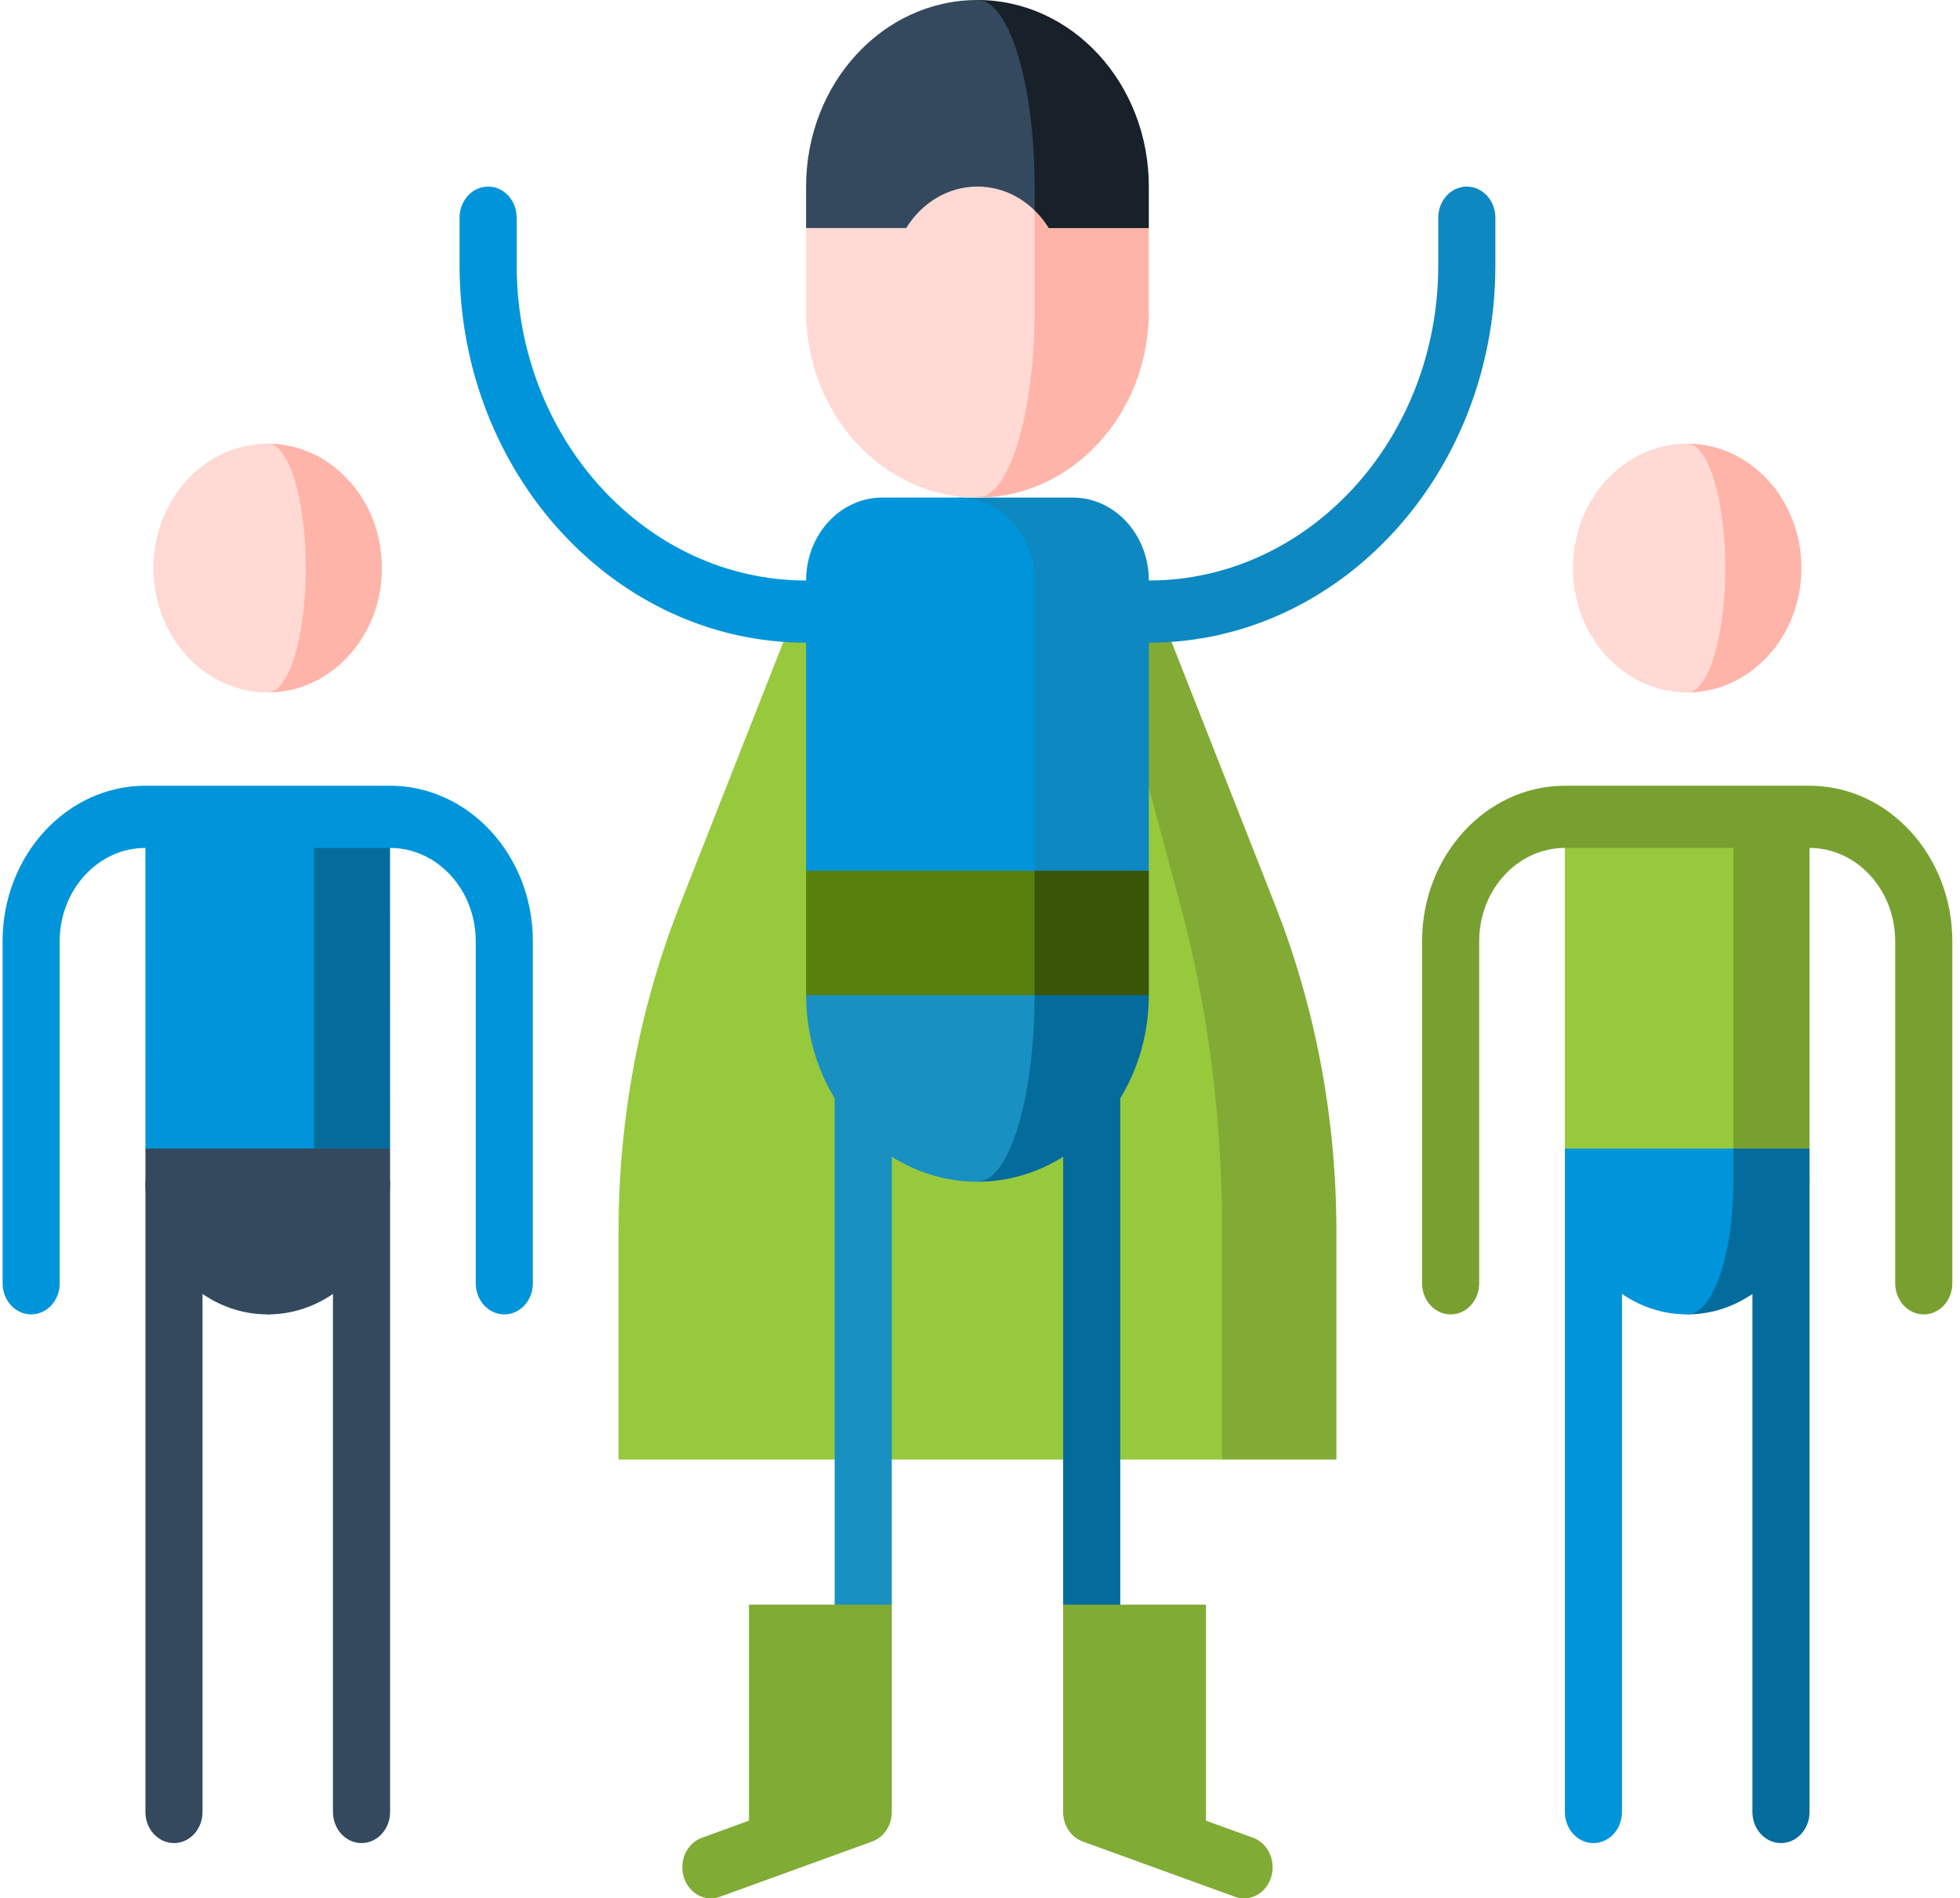 <svg viewBox="0 0 191 185" fill="none" xmlns="http://www.w3.org/2000/svg"><path d="M32.446 115.109v61.472c0 1.674 1.247 3.031 2.784 3.031 1.537 0 2.783-1.357 2.783-3.031v-61.472h-5.567zM14.17 115.109v61.472c0 1.674 1.246 3.031 2.783 3.031s2.783-1.357 2.783-3.031v-61.472H14.17z" fill="#34495E"/><path d="M152.495 115.109v61.472c0 1.674 1.246 3.031 2.784 3.031 1.537 0 2.783-1.357 2.783-3.031v-61.472h-5.567z" fill="#0095DA"/><path d="M170.772 115.109v61.472c0 1.674 1.246 3.031 2.783 3.031 1.538 0 2.783-1.357 2.783-3.031v-61.472h-5.566zM38.011 79.603l.002 32.326-14.846 4.041 7.422-36.367h7.422z" fill="#046C9C"/><path d="M26.087 43.236v24.245c6.15 0 11.134-5.427 11.134-12.123s-4.984-12.122-11.134-12.122z" fill="#FFB4A9"/><path d="M26.087 43.236c2.053 0 3.711 5.427 3.711 12.123 0 6.695-1.658 12.122-3.71 12.122-6.146 0-11.134-5.427-11.134-12.122 0-6.696 4.988-12.123 11.133-12.123z" fill="#FFD9D4"/><path d="M30.59 79.603v36.367l-16.42-4.041-.002-32.326h16.421z" fill="#0095DA"/><path d="M30.591 111.929l-4.501 16.163c6.586 0 11.923-5.811 11.923-12.983v-3.18h-7.422z" fill="#34495E"/><path d="M30.591 111.929v3.18c0 7.172-2.015 12.983-4.501 12.983-6.584 0-11.92-5.811-11.92-12.983v-3.18H30.59z" fill="#34495E"/><path d="M49.144 128.092c-1.537 0-2.783-1.357-2.783-3.031V91.725c0-5.013-3.745-9.092-8.35-9.092H14.168c-4.604 0-8.35 4.08-8.35 9.092v33.336c0 1.674-1.246 3.031-2.783 3.031s-2.783-1.357-2.783-3.031V91.725c0-8.355 6.242-15.153 13.916-15.153h23.843c7.674 0 13.917 6.797 13.917 15.153v33.336c0 1.674-1.247 3.031-2.784 3.031z" fill="#0095DA"/><path d="M176.339 79.603v32.326l-14.845 4.041 7.423-36.367h7.422z" fill="#78A030"/><path d="M164.415 43.236v24.245c6.149 0 11.133-5.427 11.133-12.123s-4.984-12.122-11.133-12.122z" fill="#FFB4A9"/><path d="M164.415 43.236c2.052 0 3.711 5.427 3.711 12.123 0 6.695-1.659 12.122-3.711 12.122-6.145 0-11.133-5.427-11.133-12.122 0-6.696 4.988-12.123 11.133-12.123z" fill="#FFD9D4"/><path d="M168.917 79.603v36.367l-16.422-4.041V79.603h16.422z" fill="#97C93D"/><path d="M168.917 111.929l-4.502 16.163c6.587 0 11.924-5.811 11.924-12.983v-3.18h-7.422z" fill="#046C9C"/><path d="M168.917 111.929v3.18c0 7.172-2.015 12.983-4.502 12.983-6.583 0-11.92-5.811-11.92-12.983v-3.18h16.422z" fill="#0095DA"/><path d="M187.468 128.092c-1.537 0-2.783-1.357-2.783-3.031V91.725c0-5.013-3.746-9.092-8.35-9.092h-23.839c-4.604 0-8.35 4.08-8.35 9.092v33.336c0 1.674-1.246 3.031-2.783 3.031s-2.783-1.357-2.783-3.031V91.725c0-8.355 6.242-15.153 13.916-15.153h23.84c7.673 0 13.916 6.797 13.916 15.153v33.336c-.001 1.674-1.247 3.031-2.784 3.031z" fill="#78A030"/><path d="M124.262 88.209L111.356 55.41h-5.126l12.867 86.824h11.133V120.01c-.001-11.291-2.127-22.04-5.968-31.801z" fill="#81AB34"/><path d="M115.029 88.209l-8.798-32.799h-27.08L66.245 88.21c-3.84 9.76-5.967 20.51-5.967 31.801v22.224h58.819V120.01c-.001-11.291-1.45-22.04-4.068-31.801z" fill="#97C93D"/><path d="M86.904 102.446h-5.567v66.053l5.567-12.122v-53.931z" fill="#1990C2"/><path d="M72.987 156.377v21.05l-4.59 1.667c-1.46.529-2.247 2.246-1.761 3.833.389 1.27 1.474 2.073 2.64 2.073.291 0 .588-.051.88-.156L85 179.456c1.137-.412 1.903-1.57 1.903-2.875v-20.204H72.987z" fill="#80AB34"/><path d="M103.603 102.446h5.567v66.053l-5.567-12.122v-53.931z" fill="#046C9C"/><path d="M117.519 156.377v21.05l4.591 1.667c1.459.529 2.247 2.246 1.761 3.833-.389 1.27-1.475 2.073-2.64 2.073a2.6 2.6 0 01-.881-.156l-14.844-5.388c-1.137-.412-1.903-1.57-1.903-2.875v-20.204h13.916z" fill="#80AB34"/><path d="M95.253 72.734v42.428c9.223 0 16.7-8.141 16.7-18.184l-16.7-24.244z" fill="#046C9C"/><path d="M100.82 96.978V72.734L78.554 96.978c0 10.043 7.476 18.184 16.7 18.184 3.073 0 5.566-8.142 5.566-18.184z" fill="#1990C2"/><path d="M100.82 96.978h11.133V84.856L89.687 72.734l11.133 24.244z" fill="#395508"/><path d="M100.82 96.978H78.554V84.856l22.266-12.122v24.244z" fill="#57800D"/><path d="M47.567 18.183c1.537 0 2.783 1.357 2.783 3.03v4.648c0 16.933 12.652 30.71 28.203 30.71h11.133v6.06H78.553c-18.62 0-33.77-16.495-33.77-36.77v-4.648c0-1.673 1.247-3.03 2.784-3.03z" fill="#0095DA"/><g fill="#0E88C1"><path d="M142.94 18.183c-1.537 0-2.783 1.357-2.783 3.03v4.648c0 16.933-12.653 30.71-28.204 30.71H100.82v6.06h11.133c18.621 0 33.77-16.495 33.77-36.77v-4.648c0-1.673-1.246-3.03-2.783-3.03z"/><path d="M104.531 48.489H93.397l7.422 36.367h11.133V56.57c.001-4.464-3.322-8.082-7.421-8.082z"/></g><path d="M93.398 48.489h-7.422c-4.1 0-7.422 3.618-7.422 8.081v28.285h22.266V56.57c0-4.463-3.323-8.081-7.422-8.081z" fill="#0095DA"/><path d="M95.253 0v40.812l16.7-18.588v-4.04C111.953 8.14 104.476 0 95.253 0z" fill="#18212A"/><path d="M95.253 0c-9.223 0-16.7 8.14-16.7 18.183v4.041l22.267 18.588V18.184C100.82 8.14 98.327 0 95.253 0z" fill="#34495E"/><path d="M102.196 22.224a8.994 8.994 0 00-1.376-1.722L95.253 48.49c9.223 0 16.7-8.14 16.7-18.184v-8.08h-9.757z" fill="#FFB4A9"/><path d="M100.82 30.305v-9.803c-1.478-1.44-3.427-2.319-5.567-2.319-2.895 0-5.445 1.605-6.943 4.041h-9.756v8.081c0 10.043 7.476 18.184 16.7 18.184 3.073 0 5.566-8.141 5.566-18.183z" fill="#FFD9D4"/></svg>